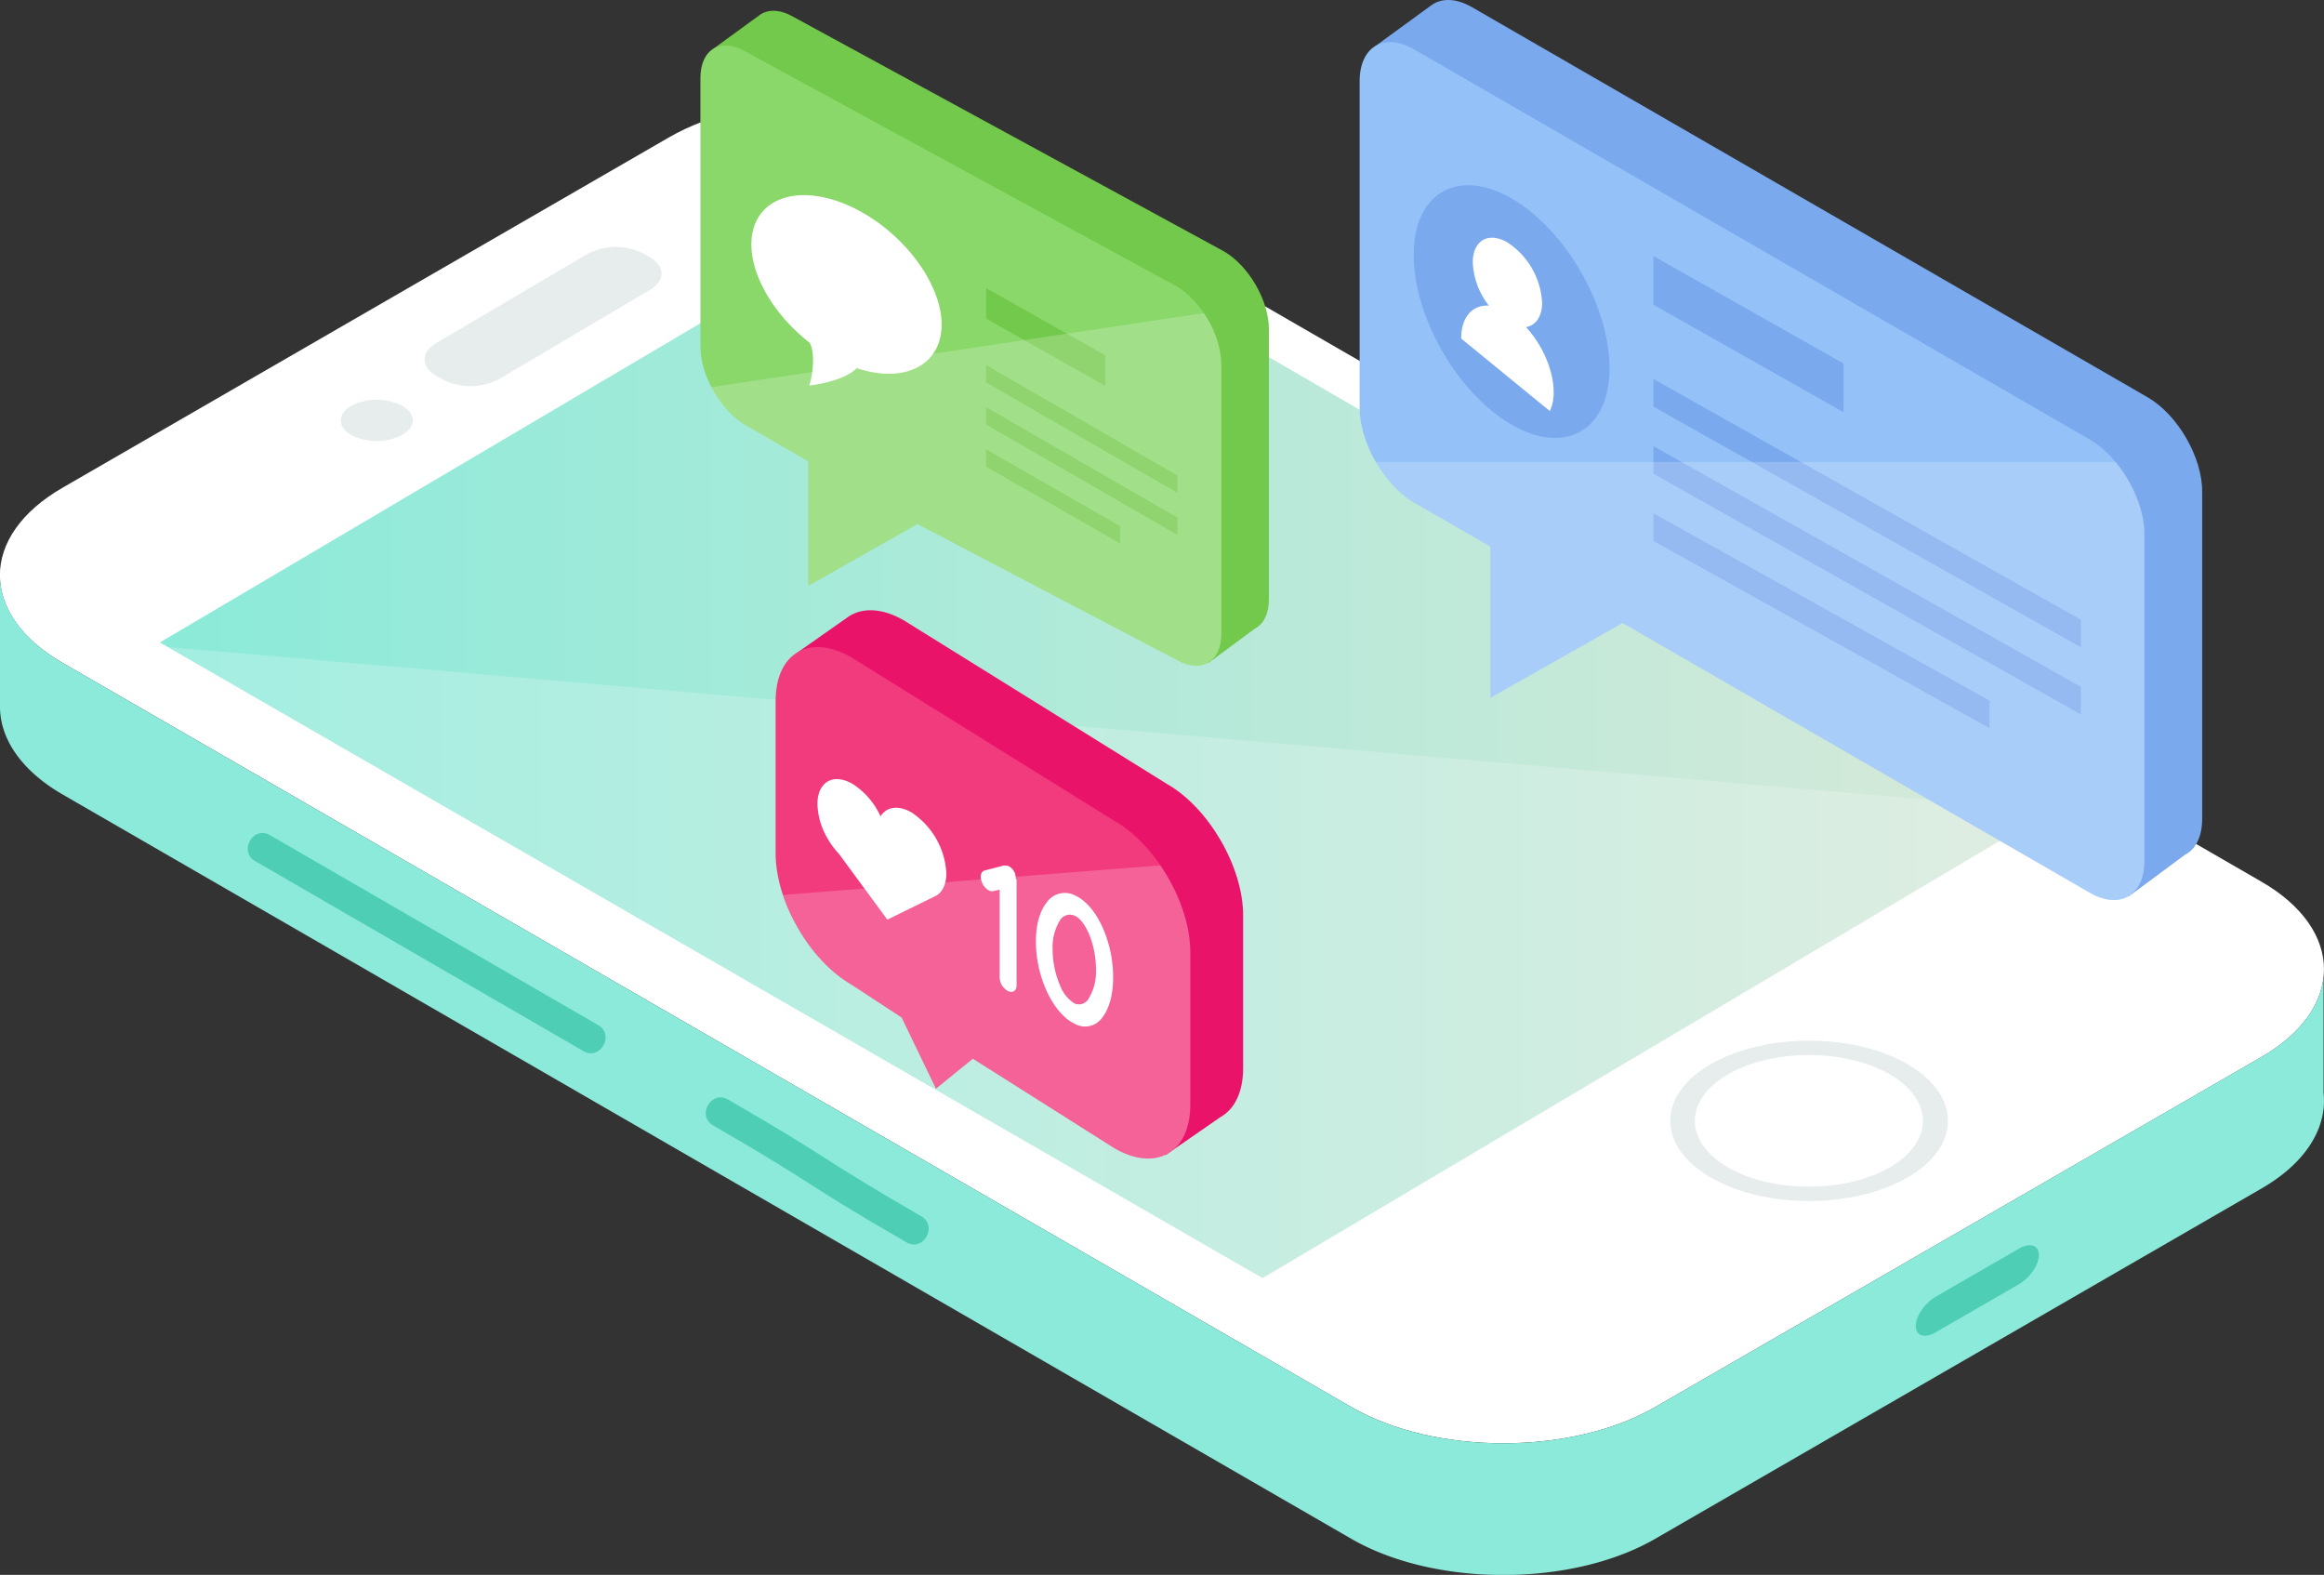 <svg xmlns="http://www.w3.org/2000/svg" xmlns:xlink="http://www.w3.org/1999/xlink" viewBox="0 0 441.06 298.84"><rect x="0" y="0" width="441.06" height="298.84" fill="#333333" stroke="none"/><defs><style>.cls-1,.cls-6{fill:#fff;}.cls-2{fill:#8bead9;}.cls-3{fill:url(#linear-gradient);}.cls-4{fill:#e6edec;}.cls-5{fill:#4dceb5;}.cls-6{opacity:0.2;}.cls-7{fill:#7aa9ed;}.cls-8{fill:#94c1f7;}.cls-9{fill:#73c94b;}.cls-10{fill:#8ad86a;}.cls-11{fill:#ea136a;}.cls-12{fill:#f23b7d;}</style><linearGradient id="linear-gradient" x1="51.83" y1="137.78" x2="410.72" y2="137.78" gradientTransform="matrix(-1, 0, 0, 1, 441.06, 0)" gradientUnits="userSpaceOnUse"><stop offset="0" stop-color="#d8e9d9"/><stop offset="1" stop-color="#8bead9"/></linearGradient></defs><g id="Capa_2" data-name="Capa 2"><g id="OBJECTS"><path class="cls-1" d="M429.17,200.58c15.85-9.16,15.85-24.14,0-33.29L184.59,26.08c-15.85-9.15-41.79-9.15-57.65,0l-115,66.43C-4,101.66-4,116.64,11.89,125.79L256.47,267c15.85,9.15,41.8,9.15,57.65,0Z"/><path class="cls-2" d="M0,109.15c0,6,4,12.07,11.89,16.64L256.47,267c15.85,9.15,41.8,9.15,57.65,0l115.05-66.43c7.29-4.22,11.22-9.66,11.81-15.2v22.08a14,14,0,0,1,0,2.89h0c-.59,5.54-4.52,11-11.81,15.2L314.12,292c-15.85,9.15-41.8,9.15-57.65,0L11.89,150.76C4,146.19,0,140.15,0,134.12v-25Z"/><polygon class="cls-3" points="389.23 153.79 180.87 33.03 30.34 121.91 239.61 242.52 389.23 153.79"/><path class="cls-4" d="M362,223.45c10.25-5.92,10.25-15.61,0-21.53s-27-5.92-37.3,0-10.25,15.61,0,21.53S351.69,229.37,362,223.45Z"/><path class="cls-1" d="M358.62,221.53c8.42-4.87,8.42-12.83,0-17.69s-22.21-4.86-30.64,0-8.42,12.82,0,17.69S350.19,226.39,358.62,221.53Z"/><path class="cls-5" d="M383.2,236.92c2.06-1.19,3.75-.65,3.75,1.21s-1.69,4.34-3.75,5.53l-15.87,9.17c-2.06,1.19-3.75.64-3.75-1.21s1.69-4.35,3.75-5.54Z"/><path class="cls-5" d="M110.74,199.46,48.4,163.38c-3.16-1.82-.36-6.75,2.81-4.92l62.34,36.07c3.15,1.83.36,6.76-2.81,4.93Z"/><path class="cls-5" d="M172.06,235.75c-20.78-12-15.94-10.18-36.72-22.2-3.16-1.83-.37-6.76,2.8-4.92,20.78,12,16,10.17,36.73,22.19,3.16,1.83.36,6.76-2.81,4.93Z"/><path class="cls-4" d="M111.53,48.17a11.62,11.62,0,0,1,10.6-.05l1.21.7c2.92,1.69,2.94,4.47,0,6.19L94.59,72A11.65,11.65,0,0,1,84,72l-1.22-.7c-2.92-1.69-2.94-4.48,0-6.19Z"/><path class="cls-4" d="M76.32,82.52C79,81,79,78.48,76.32,77a10.72,10.72,0,0,0-9.65,0c-2.65,1.53-2.65,4,0,5.57A10.72,10.72,0,0,0,76.32,82.52Z"/><polygon class="cls-6" points="389.23 153.79 31.86 122.78 239.61 242.52 389.23 153.79"/><path class="cls-7" d="M407.58,75.38,279.43,1.4c-3-1.75-5.77-1.8-7.67-.48h0L261,8.76,269,17.83V69.39c0,6.6,4.68,14.7,10.39,18l14.44,8.33v28.66l25.07-14.18-1.56-.9,67.25,38.82,19.46,21.95,10.63-7.88h0c2-1,3.26-3.39,3.26-6.81v-62C418,86.78,413.29,78.68,407.58,75.38Z"/><path class="cls-8" d="M396.58,83.38,268.43,9.4c-5.71-3.3-10.39-.6-10.39,6v62c0,6.6,4.68,14.7,10.39,18l14.44,8.33v28.66l25.07-14.18-1.56-.9,90.2,52.07c5.71,3.3,10.39.6,10.39-6v-62C407,94.78,402.29,86.68,396.58,83.38Z"/><path class="cls-7" d="M286.88,37.66c-10.22-5.9-18.58-1.07-18.58,10.73s8.36,26.29,18.58,32.19,18.58,1.07,18.58-10.73S297.1,43.56,286.88,37.66Z"/><path class="cls-1" d="M289.62,62.07c1.83-.3,3.05-2,3.05-4.64A14.6,14.6,0,0,0,286.09,46c-3.62-2.09-6.58-.38-6.58,3.8A14.25,14.25,0,0,0,282.57,58c-3.09-.2-5.26,2.11-5.26,6.24L294.14,78a8.28,8.28,0,0,0,.72-3.59C294.86,70.24,292.7,65.42,289.62,62.07Z"/><polygon class="cls-7" points="313.8 77.16 313.8 71.92 394.92 117.58 394.92 122.82 313.8 77.16"/><polygon class="cls-7" points="313.8 89.9 313.8 84.66 394.92 130.32 394.92 135.56 313.8 89.9"/><polygon class="cls-7" points="313.8 102.64 313.8 97.4 377.59 132.94 377.59 138.18 313.8 102.64"/><polygon class="cls-7" points="313.8 57.83 313.8 48.59 349.88 68.98 349.88 78.22 313.8 57.83"/><path class="cls-6" d="M268.43,95.39l14.44,8.33v28.66l25.07-14.18-1.56-.9,90.2,52.07c5.71,3.3,10.39.6,10.39-6v-62c0-4.55-2.22-9.81-5.47-13.72H261.12A21.31,21.31,0,0,0,268.43,95.39Z"/><path class="cls-9" d="M232.29,47.7,150.57,3.2c-2.5-1.44-4.76-1.48-6.33-.4h0l-8.87,6.47L142,16.75V59.24c0,5.44,3.86,12.12,8.57,14.84L162.47,81v23.62l20.66-11.69-1.28-.74,31.52,15.51,16,18.09,8.76-6.49h0c1.65-.85,2.69-2.79,2.69-5.61V62.53C240.86,57.09,237,50.42,232.29,47.7Z"/><path class="cls-10" d="M223.22,54.29,141.5,9.79c-4.71-2.72-8.57-.49-8.57,5V65.83c0,5.44,3.86,12.12,8.57,14.84l11.9,6.87v23.62l20.67-11.69-1.29-.74,50.44,26.44c4.72,2.72,8.57.5,8.57-4.94V69.13C231.79,63.69,227.94,57,223.22,54.29Z"/><path class="cls-1" d="M160.6,38.81c-9.93-4.17-18-.76-18,7.58,0,6.25,4.56,13.57,11,18.6h0s.7.78.7,3.41a16.92,16.92,0,0,1-.7,4.75s6.42-.66,9-3.29c9,3,16.11-.52,16.11-8.3C178.65,53.22,170.52,43,160.6,38.81Z"/><polygon class="cls-9" points="187.15 72.57 187.15 69.29 223.45 90.22 223.45 93.5 187.15 72.57"/><polygon class="cls-9" points="187.15 80.56 187.15 77.27 223.45 98.21 223.45 101.49 187.15 80.56"/><polygon class="cls-9" points="187.15 88.55 187.15 85.26 212.59 99.85 212.59 103.13 187.15 88.55"/><polygon class="cls-9" points="187.15 60.45 187.15 54.66 209.78 67.44 209.78 73.23 187.15 60.45"/><path class="cls-6" d="M174.07,99.47l-1.29-.74,50.44,26.44c4.72,2.72,8.57.5,8.57-4.94V69.13a18.26,18.26,0,0,0-3.32-9.72L135,73.46a17.92,17.92,0,0,0,6.49,7.21l11.9,6.87v23.62Z"/><path class="cls-11" d="M221.56,148.81l-50-31.08c-4.14-2.39-7.87-2.48-10.5-.74h0l-9.67,6.79,5.82,8v23.21c0,9.12,6.46,20.31,14.36,24.87l9.56,6.26,6.52,13.5,7-5.68,15,9.46,11.55,15.79,10.41-7.21h0c2.66-1.48,4.32-4.7,4.32-9.32V173.68C235.92,164.56,229.46,153.36,221.56,148.81Z"/><path class="cls-12" d="M211.56,155.81l-50-31.08c-7.9-4.56-14.36-.83-14.36,8.29v28.92c0,9.12,6.46,20.31,14.36,24.87l9.56,6.26,6.52,13.5,7-5.68,26.88,17c7.9,4.56,14.36.83,14.36-8.29V180.68C225.92,171.56,219.46,160.36,211.56,155.81Z"/><path class="cls-1" d="M192.93,166.91l0,20.06c0,1.06-.76,1.51-1.63,1.09a3.06,3.06,0,0,1-1.58-2.62V168.82l-1.16.26a1.14,1.14,0,0,1-.81-.08,2.81,2.81,0,0,1-1.37-1.54c-.5-1.06-.23-2.12.52-2.29l3.58-.93s.09,0,.12,0,.08,0,.14,0a1.16,1.16,0,0,1,.18,0s.08,0,.11,0a.56.56,0,0,1,.21.06l.08,0h0l.21.09a.26.26,0,0,0,.11.08.51.51,0,0,1,.18.14.29.29,0,0,1,.11.09c.09.1.12.15.18.17a.74.74,0,0,0,.12.16s.08.1.11.15a1.11,1.11,0,0,1,.12.18c0,.05.05.1.08.18l.12.18,0,.09s0,.08,0,.11a1,1,0,0,1,.06.19.72.72,0,0,0,.05.2,1.64,1.64,0,0,0,0,.18.45.45,0,0,0,.06.27Z"/><path class="cls-1" d="M196.6,178.63c0-3.13.71-5.68,2-7.31A4.19,4.19,0,0,1,204,169.9c2.24,1,4.15,3.5,5.35,6.31a23.15,23.15,0,0,1,1.9,9.32c0,3.21-.73,5.83-2,7.48a4,4,0,0,1-5.36,1.22c-2.29-1.12-4.16-3.7-5.37-6.46A23,23,0,0,1,196.6,178.63ZM208,184a17.93,17.93,0,0,0-1.36-6.88c-.84-1.85-1.79-3-2.69-3.36a2.19,2.19,0,0,0-2.77.86,9.68,9.68,0,0,0-1.41,5.51,17.46,17.46,0,0,0,1.37,6.76,6.92,6.92,0,0,0,2.74,3.49,2.08,2.08,0,0,0,2.7-.85A9.73,9.73,0,0,0,208,184Z"/><path class="cls-1" d="M179.6,165.69A14.75,14.75,0,0,0,173,154.17c-2.55-1.47-4.78-1.07-5.89.74a14.21,14.21,0,0,0-5.32-6.17c-3.66-2.11-6.65-.38-6.65,3.84A13.52,13.52,0,0,0,157,159h0a15.88,15.88,0,0,0,2.24,3.05l9.16,12.45,9-4.41a1.48,1.48,0,0,0,.31-.15h0C178.87,169.26,179.6,167.78,179.6,165.69Z"/><path class="cls-6" d="M161.59,186.81l9.56,6.26,6.52,13.5,7-5.68,26.88,17c7.9,4.56,14.36.83,14.36-8.29V180.68c0-5.37-2.25-11.44-5.7-16.47l-71.59,5.6C150.94,176.75,155.88,183.52,161.59,186.81Z"/></g></g></svg>
